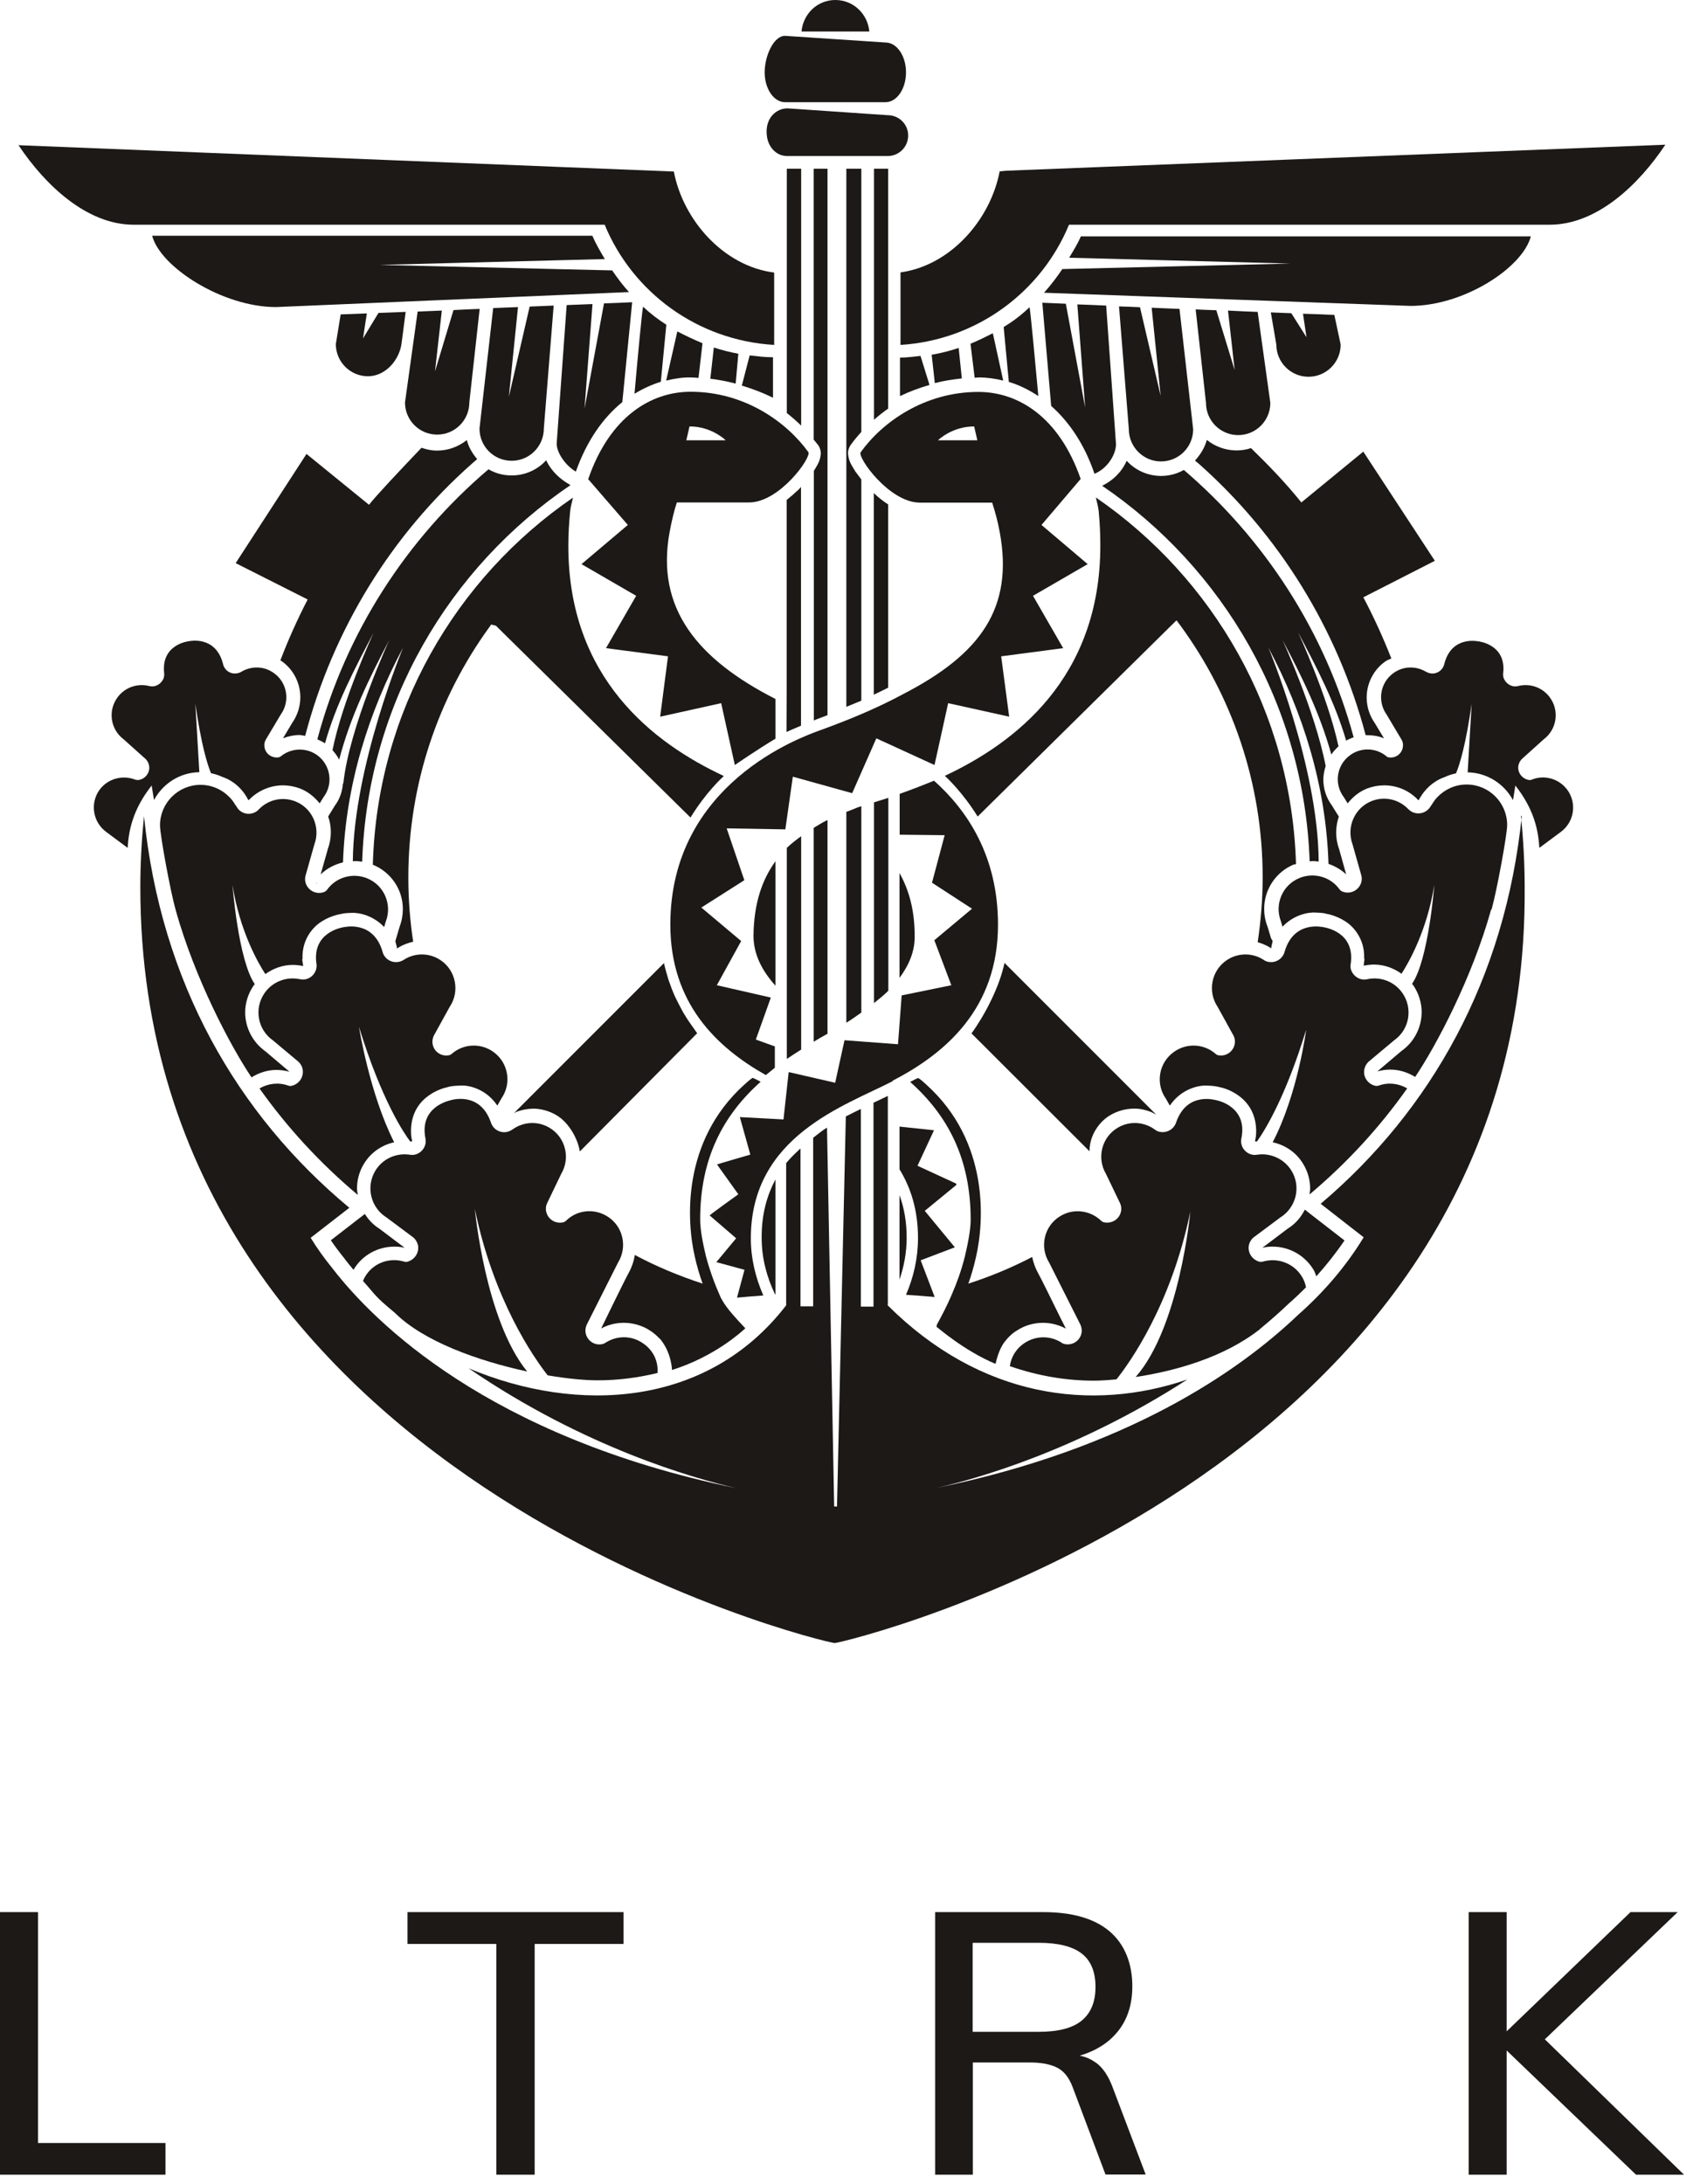 <svg xmlns="http://www.w3.org/2000/svg" width="102" height="131" viewBox="0 0 102 131" fill="none"><g clip-path="url(#clip0_32_96)"><path d="M2.28 114.7H0V130.45H9.93V128.55H2.28V114.7Z" fill="#1C1917"></path><path d="M24.45 116.61H29.78V130.45H32.08V116.61H37.41V114.7H24.45V116.61Z" fill="#1C1917"></path><path d="M65.76 123.74C65.47 123.52 65.14 123.38 64.78 123.31C65.46 123.11 66.05 122.81 66.54 122.4C67.48 121.6 67.94 120.52 67.94 119.15C67.94 117.78 67.48 116.62 66.57 115.85C65.66 115.08 64.33 114.7 62.59 114.7H56.11V130.45H58.37V123.72H61.82C62.47 123.72 63 123.82 63.41 124.02C63.82 124.22 64.14 124.61 64.36 125.2L66.33 130.44H68.74L66.77 125.24C66.52 124.55 66.18 124.04 65.76 123.73V123.74ZM58.36 121.89V116.54H62.32C63.5 116.54 64.36 116.76 64.91 117.19C65.46 117.62 65.73 118.29 65.73 119.19C65.73 120.09 65.45 120.76 64.9 121.21C64.35 121.66 63.49 121.88 62.32 121.88H58.36V121.89Z" fill="#1C1917"></path><path d="M101.04 130.45L92.69 122.33L100.66 114.7H97.83L90.4 121.85V114.7H88.12V130.45H90.4V123L98.16 130.45H101.04Z" fill="#1C1917"></path><path d="M41.91 22.67L42.15 20.59C41.61 20.36 41.11 20.13 40.64 19.88L39.97 22.83C40.46 22.71 40.96 22.63 41.46 22.64C41.61 22.64 41.76 22.66 41.91 22.67Z" fill="#1C1917"></path><path d="M35.28 28.73L37.67 31.49L34.89 33.84L38.17 35.74L36.36 38.88L40.08 39.37L39.61 42.99L43.27 42.18L44.09 45.89C44.09 45.89 45.5 44.92 46.53 44.31V41.93C41.88 39.56 39.32 36.51 40.18 31.9C40.29 31.31 40.43 30.69 40.61 30.14H44.94C46.78 30.14 48.71 27.42 48.5 27.12C47.21 25.33 44.69 23.5 41.44 23.5C39.05 23.5 36.59 25 35.3 28.72L35.28 28.73ZM41.38 25.58C42.71 25.58 43.54 26.41 43.54 26.41H41.18L41.37 25.58H41.38Z" fill="#1C1917"></path><path d="M42.83 20.84L42.62 22.72C43.14 22.78 43.64 22.88 44.14 23.01L44.3 21.22C43.82 21.13 43.33 21.01 42.84 20.85L42.83 20.84Z" fill="#1C1917"></path><path d="M35.54 14.14H9.13C9.61 16.01 13.34 18.42 16.56 18.42L37.74 17.52C37.37 17.12 37.04 16.67 36.73 16.22L22.77 15.89L36.29 15.54C36.02 15.09 35.75 14.63 35.54 14.14Z" fill="#1C1917"></path><path d="M17 44.28C17.31 44.16 17.64 44.09 17.97 44.09C18.09 44.09 18.2 44.13 18.31 44.14C19.99 37.73 23.5 32.07 28.32 27.81C28.42 27.72 28.53 27.63 28.63 27.54C28.35 27.21 28.12 26.83 28.01 26.4C27.51 26.79 26.9 27.03 26.22 27.03C25.89 27.03 25.58 26.96 25.29 26.86C24.04 28.17 22.63 29.66 22.14 30.28L18.39 27.23L14.14 33.78L18.46 35.96C17.85 37.14 17.3 38.36 16.82 39.62C16.86 39.64 16.9 39.65 16.93 39.68C17.64 40.2 18.02 41.01 18.02 41.83C18.02 42.35 17.86 42.89 17.54 43.35L16.99 44.27L17 44.28Z" fill="#1C1917"></path><path d="M38.07 23.62C38.58 23.31 39.11 23.07 39.65 22.9L39.98 19.48C39.5 19.17 39.04 18.83 38.59 18.4C38.54 18.4 38.22 21.91 38.07 23.62Z" fill="#1C1917"></path><path d="M46.37 21.43C45.87 21.43 45.43 21.37 44.98 21.32L44.51 23.13C45.17 23.33 45.8 23.57 46.38 23.86V21.43H46.37Z" fill="#1C1917"></path><path d="M35.07 24.53L35.55 18.24C35.05 18.26 34.54 18.28 34 18.3L33.4 26.61C33.4 27.15 33.92 27.92 34.55 28.29C35.21 26.43 36.19 25.05 37.34 24.12L37.93 18.13C37.46 18.15 36.88 18.18 36.24 18.2L35.07 24.52V24.53Z" fill="#1C1917"></path><path d="M20.44 18.86L20.15 20.64C20.15 21.7 21.01 22.57 22.08 22.57C23.15 22.57 23.99 21.56 24.1 20.55L24.34 18.71C23.79 18.73 23.25 18.75 22.71 18.77L21.78 20.3L22.01 18.8C21.47 18.82 20.93 18.84 20.43 18.86H20.44Z" fill="#1C1917"></path><path d="M48.07 10.12H47.21V16.35V24.78C47.52 25.02 47.8 25.27 48.07 25.53V10.12Z" fill="#1C1917"></path><path d="M25.06 18.68L24.3 24.14C24.3 25.21 25.16 26.07 26.23 26.07C27.3 26.07 28.16 25.2 28.16 24.14L28.78 18.53C28.24 18.55 27.72 18.57 27.21 18.6L26.1 22.28L26.51 18.63C26.03 18.65 25.55 18.67 25.05 18.69L25.06 18.68Z" fill="#1C1917"></path><path d="M21.27 51.65C21.42 51.65 21.58 51.67 21.73 51.69C22.04 42.28 26.93 34.04 34.23 29.1C33.62 28.76 33.08 28.27 32.77 27.61C32.26 28.17 31.52 28.52 30.7 28.52C30.19 28.52 29.72 28.39 29.31 28.15C24.4 32.33 20.75 37.94 19.04 44.35C19.2 44.42 19.35 44.49 19.5 44.59C20.16 42.23 21.3 40.07 22.42 37.95C22.42 37.95 20.55 41.99 19.95 45C20.11 45.18 20.25 45.37 20.35 45.57C21.01 43.02 22.16 40.66 23.36 38.39C23.36 38.39 20.95 43.63 20.6 47L20.58 46.98C20.54 47.45 20.4 47.92 20.09 48.33L19.69 48.98C19.8 49.28 19.85 49.6 19.85 49.93C19.85 50.26 19.79 50.6 19.67 50.93L19.24 52.45C19.62 52.09 20.08 51.85 20.58 51.73C20.74 47.07 22.12 42.72 24.19 38.84C24.19 38.84 21.22 45.93 21.17 51.66C21.2 51.66 21.22 51.66 21.25 51.66L21.27 51.65Z" fill="#1C1917"></path><path d="M47.89 29.39C47.68 29.59 47.45 29.79 47.2 29.99V41.5L47.19 43.91C47.48 43.77 47.82 43.64 48.06 43.53V29.21C48 29.27 47.95 29.34 47.89 29.4V29.39Z" fill="#1C1917"></path><path d="M31.94 66.5C32.44 66.5 32.95 66.63 33.41 66.91C34.02 67.27 34.64 68.16 34.79 69.07L41.83 61.98C41.75 61.87 41.39 61.35 41.31 61.24C41.2 61.07 41.08 60.89 40.98 60.71C40.93 60.62 40.88 60.52 40.83 60.43C40.73 60.24 40.63 60.05 40.54 59.86C40.51 59.8 40.49 59.75 40.46 59.69C40.34 59.42 40.24 59.14 40.14 58.86C40.12 58.81 40.11 58.76 40.09 58.71C40 58.41 39.91 58.1 39.84 57.78V57.77L30.84 66.77L31 66.69C31.3 66.58 31.62 66.51 31.94 66.51V66.5Z" fill="#1C1917"></path><path d="M29.46 37.46L29.66 37.51L29.75 37.53L41.43 49.04C42.35 47.54 43.3 46.67 43.43 46.55C39.21 44.58 34.09 40.68 34.1 32.73C34.1 32.06 34.14 31.38 34.21 30.66C34.23 30.47 34.3 30.15 34.38 29.85C27.32 34.69 22.62 42.72 22.37 51.87C23.49 52.33 24.18 53.4 24.17 54.54C24.17 54.88 24.11 55.24 23.98 55.58L23.72 56.46L23.81 56.81V56.9C23.81 56.9 24.2 56.62 24.79 56.49C24.6 55.23 24.5 53.95 24.5 52.64C24.5 47.03 26.3 41.84 29.36 37.62L29.48 37.45L29.46 37.46Z" fill="#1C1917"></path><path d="M89.49 54.57C89.82 53.4 90.43 50.05 90.43 49.49C90.43 48.15 89.34 47.06 88 47.06C87.31 47.06 86.69 47.35 86.25 47.81C86.11 47.95 86 48.11 85.9 48.28C85.89 48.3 85.87 48.32 85.85 48.34C85.65 48.73 85.17 48.9 84.76 48.72C84.65 48.67 84.56 48.6 84.47 48.51C83.93 47.96 83.1 47.75 82.33 48.04C81.29 48.43 80.77 49.6 81.15 50.64L81.69 52.55C81.72 52.71 81.71 52.89 81.63 53.05C81.44 53.47 80.94 53.66 80.52 53.47C80.46 53.45 80.4 53.38 80.38 53.36C79.86 52.62 78.87 52.31 77.99 52.66C76.95 53.07 76.45 54.24 76.86 55.28L76.95 55.59C77.58 54.92 78.42 54.71 78.92 54.74C79.1 54.74 79.25 54.76 79.37 54.77C79.48 54.79 79.48 54.78 79.56 54.81C79.68 54.83 80.19 54.93 80.69 55.25C81.25 55.59 81.87 56.36 81.85 57.42V57.51L81.87 57.53L81.82 57.91C81.82 57.91 81.82 57.91 81.83 57.92C81.83 57.92 81.85 57.92 81.87 57.92C82.08 57.88 82.26 57.86 82.44 57.86C83.03 57.86 83.6 58.06 84.09 58.41C84.52 57.75 85.62 55.83 86.06 53.08C86.06 53.08 85.71 57.6 84.72 59.02C84.74 59.04 84.76 59.06 84.78 59.08C85.12 59.57 85.3 60.15 85.3 60.71C85.3 61.6 84.87 62.5 84.08 63.05L82.64 64.27C82.89 64.2 83.16 64.16 83.42 64.16C83.94 64.16 84.45 64.32 84.91 64.6C86.17 62.73 88.32 58.68 89.47 54.55L89.49 54.57Z" fill="#1C1917"></path><path d="M61.77 18.43C61.27 18.91 60.76 19.29 60.22 19.62L60.53 22.91C61.14 23.09 61.73 23.38 62.3 23.76C62.14 22 61.81 18.44 61.77 18.43Z" fill="#1C1917"></path><path d="M62.64 17.56L84.63 18.35C87.85 18.35 91.36 16.05 91.85 14.18H64.85C64.66 14.63 64.4 15.04 64.15 15.46L77.42 15.81L63.74 16.14C63.4 16.64 63.04 17.12 62.64 17.56Z" fill="#1C1917"></path><path d="M81.8 27.09L78.08 30.14C77.16 28.99 76.13 27.92 75.06 26.88C74.79 26.97 74.5 27.02 74.2 27.02C73.52 27.02 72.9 26.78 72.41 26.39C72.28 26.87 72.02 27.27 71.7 27.63C71.77 27.69 71.86 27.76 71.93 27.82C76.72 32.07 80.25 37.71 81.94 44.1C81.98 44.1 82.02 44.1 82.06 44.1C82.39 44.1 82.73 44.16 83.04 44.29L82.49 43.38C82.16 42.91 82 42.37 82 41.84C82 41.02 82.39 40.2 83.1 39.69C83.22 39.6 83.35 39.56 83.48 39.5C82.99 38.25 82.43 37.02 81.8 35.83L86.09 33.64L81.81 27.11L81.8 27.09Z" fill="#1C1917"></path><path d="M60.19 22.82L59.57 19.99C59.14 20.21 58.71 20.42 58.23 20.62L58.48 22.66C58.56 22.66 58.64 22.64 58.72 22.64C59.21 22.64 59.71 22.71 60.19 22.83V22.82Z" fill="#1C1917"></path><path d="M40.22 55.46C40.22 60.18 42.99 62.82 45.95 64.49C46.13 64.34 46.3 64.2 46.49 64.05V62.77L45.35 62.36L46.25 59.84L43.01 59.1L44.47 56.45L42.08 54.44L44.66 52.8L43.6 49.69L47.12 49.75L47.57 46.59L51.13 47.58L52.58 44.29L56.07 45.89L56.89 42.18L60.55 42.99L60.07 39.37L63.79 38.88L61.98 35.74L65.26 33.84L62.49 31.49L64.84 28.73C63.55 25.01 61.09 23.51 58.7 23.51C55.45 23.51 52.92 25.34 51.64 27.13C51.43 27.43 53.36 30.15 55.19 30.15C55.91 30.15 58.84 30.15 59.53 30.15C59.71 30.71 59.87 31.29 59.98 31.9C60.84 36.49 58.81 39.25 54.2 41.63C52.76 42.41 51.1 43.12 49.25 43.79C48.06 44.22 40.22 47 40.22 55.47V55.46ZM56.28 26.41C56.28 26.41 57.11 25.58 58.45 25.58L58.64 26.41H56.29H56.28Z" fill="#1C1917"></path><path d="M19.02 52.99V52.97L18.95 52.99H19.02Z" fill="#1C1917"></path><path d="M80.82 44.39C80.82 44.39 80.87 44.37 80.9 44.36C81.01 44.31 81.11 44.26 81.22 44.23C79.5 37.89 75.88 32.34 71.03 28.19C70.63 28.42 70.16 28.55 69.67 28.55C68.85 28.55 68.11 28.2 67.6 27.64C67.31 28.31 66.78 28.82 66.13 29.14C73.39 34.08 78.25 42.3 78.58 51.67C78.64 51.67 78.7 51.65 78.76 51.65C78.88 51.65 79 51.67 79.12 51.68C79.09 45.95 76.1 38.84 76.1 38.84C78.18 42.75 79.56 47.12 79.71 51.82C80.11 51.96 80.47 52.17 80.77 52.45L80.34 50.91C80.22 50.58 80.17 50.25 80.17 49.93C80.17 49.61 80.23 49.28 80.33 48.98L80.12 48.65L79.91 48.31C79.56 47.84 79.4 47.29 79.4 46.75C79.4 46.48 79.46 46.21 79.54 45.95C78.9 42.64 76.95 38.39 76.95 38.39C78.11 40.57 79.21 42.83 79.88 45.26C80 45.08 80.15 44.92 80.31 44.77C79.67 41.79 77.89 37.94 77.89 37.94C78.99 40.02 80.1 42.13 80.77 44.43C80.79 44.42 80.81 44.4 80.84 44.39H80.82Z" fill="#1C1917"></path><path d="M57.53 20.87C56.98 21.05 56.44 21.19 55.9 21.28L56.09 22.98C56.62 22.84 57.16 22.76 57.71 22.7L57.52 20.87H57.53Z" fill="#1C1917"></path><path d="M35.87 82.8C37.1 82.8 38.29 82.64 39.45 82.36C39.51 81.62 39.16 80.93 38.49 80.52C37.82 80.1 37 80.13 36.37 80.52C36.33 80.54 36.26 80.6 36.17 80.62C35.72 80.74 35.26 80.46 35.15 80.01C35.1 79.82 35.13 79.63 35.2 79.47L37.08 75.74C37.67 74.79 37.38 73.54 36.43 72.96C35.62 72.46 34.6 72.59 33.96 73.23C33.94 73.25 33.86 73.31 33.8 73.32C33.35 73.43 32.89 73.16 32.78 72.71C32.73 72.54 32.75 72.36 32.81 72.21L33.67 70.42C34.24 69.46 33.93 68.22 32.97 67.65C32.27 67.23 31.41 67.29 30.78 67.73C30.69 67.8 30.58 67.85 30.46 67.89C30.02 68 29.58 67.75 29.45 67.32C28.79 65.44 27.07 65.99 27.03 66C26.93 66.03 25.14 66.4 25.53 68.31C25.55 68.41 25.54 68.51 25.53 68.61C25.46 68.92 25.23 69.18 24.9 69.26C24.78 69.29 24.66 69.28 24.54 69.26C23.77 69.16 22.97 69.5 22.53 70.21C21.94 71.17 22.23 72.43 23.19 73.03L24.8 74.23C24.93 74.34 25.02 74.49 25.07 74.66C25.18 75.12 24.89 75.57 24.43 75.69C24.37 75.71 24.27 75.69 24.25 75.68C23.37 75.41 22.38 75.76 21.9 76.59C21.85 76.67 21.82 76.75 21.78 76.84C22.54 77.68 22.43 77.71 23.68 78.74C25.41 80.47 28.71 81.64 31.63 82.27C29.11 79.19 28.49 72.52 28.49 72.52C29.62 78 32.02 81.43 32.86 82.5C34.03 82.7 35.08 82.8 35.87 82.8Z" fill="#1C1917"></path><path d="M46.53 77.64V70.75C46.01 71.72 45.69 72.86 45.7 74.26C45.7 75.48 46.01 76.61 46.5 77.64H46.53Z" fill="#1C1917"></path><path d="M15.1 64.62C15.55 64.34 16.07 64.18 16.59 64.18C16.85 64.18 17.11 64.22 17.37 64.29L15.93 63.07C15.14 62.51 14.71 61.62 14.71 60.73C14.71 60.16 14.89 59.59 15.23 59.1C15.24 59.08 15.27 59.06 15.29 59.04C14.3 57.62 13.95 53.1 13.95 53.1C14.39 55.86 15.49 57.77 15.92 58.43C16.41 58.08 16.98 57.88 17.57 57.88C17.75 57.88 17.93 57.9 18.14 57.94C18.16 57.94 18.17 57.94 18.18 57.94C18.18 57.94 18.19 57.94 18.19 57.93L18.13 57.55L18.15 57.53V57.44C18.13 56.37 18.75 55.61 19.31 55.27C19.81 54.95 20.32 54.85 20.44 54.83C20.52 54.81 20.51 54.82 20.63 54.79C20.75 54.78 20.9 54.76 21.08 54.76C21.58 54.73 22.42 54.94 23.05 55.61L23.14 55.3C23.55 54.26 23.05 53.09 22.01 52.68C21.13 52.33 20.14 52.64 19.62 53.38C19.6 53.4 19.54 53.47 19.49 53.49C19.07 53.68 18.57 53.49 18.38 53.07C18.3 52.91 18.29 52.74 18.32 52.57L18.86 50.66C19.25 49.62 18.73 48.45 17.69 48.06C16.92 47.77 16.09 47.98 15.55 48.53C15.47 48.62 15.38 48.69 15.27 48.74C14.86 48.93 14.38 48.76 14.18 48.36C14.18 48.36 14.15 48.32 14.13 48.3C14.03 48.13 13.92 47.97 13.78 47.83C13.34 47.37 12.72 47.08 12.03 47.08C10.69 47.08 9.6 48.17 9.6 49.51C9.6 50.07 10.21 53.41 10.54 54.59C11.69 58.71 13.84 62.77 15.1 64.64V64.62Z" fill="#1C1917"></path><path d="M55.49 72.63L57.38 71.08C57.38 71.08 57.38 71.03 57.37 71L55.05 69.93L56.04 67.8L53.97 67.58V70.14C54.65 71.25 55.08 72.59 55.08 74.27C55.08 75.48 54.81 76.63 54.36 77.67C54.94 77.71 55.51 77.75 56.08 77.8L55.24 75.6L57.29 74.82L55.49 72.64V72.63Z" fill="#1C1917"></path><path d="M75.6 79.72C76.24 79.19 76.82 78.68 77.33 78.19C77.69 77.88 78.03 77.55 78.36 77.22C78.32 77 78.24 76.79 78.12 76.59C77.63 75.77 76.65 75.42 75.77 75.68C75.75 75.68 75.65 75.71 75.58 75.69C75.12 75.57 74.83 75.12 74.94 74.66C74.99 74.48 75.08 74.34 75.21 74.23L76.82 73.03C77.78 72.43 78.08 71.17 77.48 70.21C77.04 69.51 76.24 69.16 75.47 69.26C75.35 69.28 75.23 69.29 75.11 69.26C74.78 69.18 74.54 68.92 74.48 68.61C74.46 68.51 74.46 68.41 74.48 68.31C74.88 66.4 73.09 66.02 72.99 66C72.95 66 71.23 65.44 70.57 67.32C70.44 67.74 70 67.99 69.56 67.89C69.44 67.86 69.34 67.8 69.25 67.73C68.62 67.29 67.76 67.23 67.06 67.65C66.1 68.22 65.79 69.46 66.36 70.42L67.22 72.21C67.28 72.37 67.3 72.54 67.25 72.71C67.14 73.16 66.68 73.42 66.23 73.32C66.17 73.31 66.09 73.25 66.07 73.23C65.42 72.6 64.4 72.46 63.6 72.96C62.65 73.54 62.36 74.79 62.95 75.74L64.83 79.47C64.9 79.64 64.93 79.82 64.88 80.01C64.77 80.46 64.31 80.73 63.86 80.62C63.76 80.6 63.69 80.54 63.66 80.52C63.03 80.13 62.21 80.11 61.54 80.52C61 80.85 60.67 81.37 60.59 81.95C62.26 82.53 63.95 82.82 65.62 82.82C66 82.82 66.48 82.79 66.99 82.74C67.77 81.76 70.26 78.3 71.42 72.68C71.42 72.68 70.78 79.6 68.14 82.6C70.48 82.25 73.45 81.43 75.61 79.72H75.6Z" fill="#1C1917"></path><path d="M29.59 18.49L28.77 25.71C28.77 26.78 29.63 27.64 30.7 27.64C31.77 27.64 32.63 26.77 32.63 25.71L33.22 18.33C32.73 18.35 32.26 18.37 31.78 18.39L30.53 23.81L31.08 18.42C30.6 18.44 30.12 18.46 29.58 18.48L29.59 18.49Z" fill="#1C1917"></path><path d="M53.55 64.83C56.73 63.19 59.88 60.5 59.88 55.47C59.88 51.38 58.06 48.63 56.04 46.83C55.31 47.13 54.58 47.41 53.98 47.62V50.07L56.68 50.1L55.92 52.95L58.32 54.51L56.06 56.4L57.08 59.1L54.1 59.71L53.88 62.64L50.67 62.4L50.11 64.95L47.32 64.31L47.01 67.15L44.39 67.01L45.02 69.26C45.02 69.26 43.02 69.84 43.02 69.85L44.3 71.64C44.3 71.64 42.58 72.87 42.58 72.91L44.17 74.28L42.98 75.71L44.67 76.17L44.22 77.84C44.74 77.79 45.27 77.75 45.8 77.71C45.34 76.66 45.05 75.51 45.05 74.28C45.05 68.14 50.69 66.34 53.57 64.85L53.55 64.83Z" fill="#1C1917"></path><path d="M77.67 51.86C77.67 51.86 77.73 51.84 77.76 51.83C77.49 42.7 72.8 34.68 65.75 29.84C65.83 30.15 65.9 30.46 65.92 30.65C65.99 31.37 66.02 32.05 66.02 32.72C66.02 40.67 60.91 44.56 56.69 46.54C56.82 46.66 57.75 47.52 58.66 48.98L70.59 37.21L70.8 37.49C73.91 41.73 75.76 46.96 75.76 52.63C75.76 53.95 75.65 55.25 75.46 56.52C75.96 56.66 76.28 56.89 76.28 56.89V56.8L76.36 56.45L76.26 56.28L76.13 55.84L76.05 55.58C75.91 55.23 75.85 54.87 75.85 54.52C75.85 53.37 76.54 52.29 77.67 51.84V51.86Z" fill="#1C1917"></path><path d="M51.68 25.91V10.12H50.78V42.4C51.08 42.28 51.38 42.15 51.68 42.03V28.76C51.55 28.59 51.43 28.43 51.32 28.28C51.1 27.9 50.92 27.7 50.88 27.19C50.88 27.03 50.93 26.85 51.04 26.69C51.23 26.43 51.44 26.17 51.68 25.91Z" fill="#1C1917"></path><path d="M53.29 41.25V30.26C52.98 30.06 52.69 29.83 52.43 29.58V41.67C52.72 41.53 53 41.4 53.27 41.26C53.27 41.26 53.28 41.26 53.29 41.26V41.25Z" fill="#1C1917"></path><path d="M53.29 10.12H52.44V25.18C52.7 24.95 52.99 24.72 53.29 24.51V10.12Z" fill="#1C1917"></path><path d="M71.74 18.56L72.36 24.17C72.36 25.24 73.23 26.1 74.29 26.1C75.35 26.1 76.22 25.24 76.22 24.17L75.46 18.71C74.85 18.69 74.27 18.66 73.68 18.63L74.08 22.2L72.98 18.61C72.57 18.6 72.16 18.58 71.73 18.56H71.74Z" fill="#1C1917"></path><path d="M76.25 18.74L76.58 20.67C76.58 21.73 77.44 22.6 78.51 22.6C79.58 22.6 80.44 21.73 80.44 20.67L80.06 18.89C79.45 18.86 78.82 18.84 78.18 18.82L78.39 20.23L77.48 18.79C77.07 18.77 76.67 18.76 76.24 18.74H76.25Z" fill="#1C1917"></path><path d="M53.26 6.91L47.25 6.5C46.57 6.5 45.89 7.09 46.01 8.13C46.08 8.8 46.56 9.36 47.23 9.36H53.26C53.94 9.36 54.49 8.81 54.49 8.13C54.49 7.45 53.94 6.91 53.26 6.91Z" fill="#1C1917"></path><path d="M48.82 43.22C48.9 43.19 48.97 43.16 49.02 43.14C49.24 43.06 49.43 42.98 49.65 42.9V10.12H48.82V26.37C48.92 26.49 49.03 26.62 49.12 26.74C49.22 26.92 49.24 27.06 49.25 27.19C49.21 27.69 49.04 27.89 48.83 28.25V43.22H48.82Z" fill="#1C1917"></path><path d="M63.07 24.35C64.14 25.3 65.06 26.63 65.67 28.42C66.45 28.1 66.96 27.26 66.96 26.64L66.37 18.33C65.75 18.3 65.18 18.28 64.64 18.26L65.11 24.45L63.95 18.22C63.43 18.2 62.95 18.18 62.54 18.16L63.07 24.35Z" fill="#1C1917"></path><path d="M54 21.45V23.76C54.56 23.49 55.15 23.27 55.77 23.09L55.23 21.35C54.84 21.39 54.45 21.45 54.01 21.45H54Z" fill="#1C1917"></path><path d="M91.31 48.93C90.31 58.74 85.86 66.6 79.24 72.21L81.82 74.22C80.77 75.95 79.43 77.51 77.89 78.87C74.27 82.32 67.58 86.91 56.21 89.25C58.59 88.71 64.65 87.01 71.24 82.75C65.51 84.71 58.84 83.87 53.25 78.29C53.25 78.28 53.27 78.27 53.27 78.26V70.35V65.74C53 65.87 52.7 66.01 52.41 66.15V78.38H51.65V66.52C51.35 66.67 51.06 66.81 50.75 66.97L50.22 90.37H50.05L49.62 67.64C49.33 67.82 49.06 68.04 48.79 68.25V78.36H48.03V68.89C47.73 69.17 47.43 69.45 47.17 69.77V78.3C42.46 84.42 34.66 84.83 28.12 82.08C35.1 86.86 41.68 88.69 44.18 89.27C29.28 86.2 22.42 79.28 19.96 76.1C19.48 75.51 19.03 74.89 18.64 74.25L20.96 72.45C14.2 66.83 9.65 58.9 8.64 48.96C8.5 50.37 8.42 51.79 8.42 53.23C8.42 88.78 49.57 98.56 50.08 98.56C50.56 98.56 91.75 88.82 91.48 53.23C91.48 51.79 91.4 50.36 91.26 48.96L91.31 48.93Z" fill="#1C1917"></path><path d="M90.92 47.12C92.01 48.5 92.3 49.75 92.36 50.86L93.64 49.91C94.45 49.32 94.63 48.19 94.04 47.38C93.54 46.7 92.65 46.46 91.9 46.77C91.88 46.78 91.79 46.8 91.74 46.79C91.33 46.72 91.04 46.35 91.1 45.94C91.13 45.78 91.2 45.65 91.3 45.54L92.62 44.35C93.42 43.75 93.58 42.62 92.98 41.82C92.54 41.23 91.81 40.99 91.14 41.14C91.04 41.17 90.93 41.18 90.82 41.17C90.52 41.12 90.3 40.91 90.21 40.65C90.19 40.56 90.18 40.48 90.19 40.39C90.39 38.68 88.78 38.48 88.69 38.47C88.66 38.47 87.1 38.12 86.66 39.82C86.58 40.2 86.21 40.46 85.82 40.39C85.71 40.37 85.62 40.33 85.53 40.28C84.94 39.94 84.19 39.95 83.6 40.38C82.8 40.96 82.63 42.07 83.2 42.87L84.1 44.38C84.17 44.51 84.2 44.66 84.17 44.82C84.11 45.22 83.73 45.5 83.32 45.43C83.27 45.43 83.19 45.38 83.18 45.36C82.56 44.85 81.65 44.81 80.98 45.32C80.19 45.91 80.03 47.03 80.63 47.82L80.86 48.19C81.17 47.8 81.56 47.48 82.05 47.29C82.38 47.17 82.72 47.11 83.05 47.11C83.81 47.11 84.53 47.41 85.05 47.95C85.09 47.99 85.08 47.99 85.09 47.99H85.11H85.13C85.13 47.99 85.58 46.99 86.69 46.61C86.9 46.51 87.12 46.44 87.36 46.39C87.6 45.82 87.95 44.64 88.3 42.22L88.06 46.33C89.24 46.35 90.26 47.03 90.78 48L90.92 47.13V47.12Z" fill="#1C1917"></path><path d="M50.12 0C49.04 0 48.19 0.83 48.09 1.89H52.16C52.06 0.83 51.2 0 50.12 0Z" fill="#1C1917"></path><path d="M54.04 20.69C58.61 20.4 62.47 17.52 64.14 13.48H92.98C95.83 13.48 98.34 11.06 99.92 8.68L60.4 10.24L59.98 10.28C59.42 13.2 57.02 15.93 54.03 16.34V20.69H54.04Z" fill="#1C1917"></path><path d="M47.1 6.13H53.13C53.81 6.13 54.36 5.33 54.36 4.34C54.36 3.35 53.81 2.55 53.13 2.55L47.1 2.15C46.42 2.15 45.88 3.35 45.88 4.34C45.88 5.33 46.43 6.13 47.1 6.13Z" fill="#1C1917"></path><path d="M8.02 13.48H36.28C37.96 17.54 41.85 20.42 46.45 20.69V16.35C43.43 15.97 40.99 13.22 40.43 10.29L1.11 8.71C2.7 11.09 5.2 13.48 8.02 13.48Z" fill="#1C1917"></path><path d="M8.28 46.79C8.22 46.79 8.14 46.78 8.12 46.77C7.36 46.47 6.47 46.7 5.97 47.38C5.39 48.19 5.57 49.32 6.38 49.91L7.66 50.86C7.72 49.75 8.01 48.5 9.1 47.12L9.24 47.99C9.77 47.01 10.78 46.34 11.96 46.32L11.72 42.21C12.07 44.63 12.42 45.8 12.66 46.38C12.89 46.43 13.12 46.5 13.33 46.6C14.45 46.97 14.89 47.98 14.89 47.98C14.89 47.98 14.9 47.99 14.91 47.99H14.93C14.93 47.99 14.93 47.99 14.97 47.95C15.5 47.42 16.22 47.11 16.98 47.11C17.31 47.11 17.65 47.17 17.98 47.29C18.48 47.48 18.87 47.81 19.18 48.19L19.41 47.82C20.01 47.03 19.84 45.91 19.06 45.32C18.39 44.82 17.48 44.86 16.86 45.36C16.84 45.38 16.77 45.42 16.72 45.43C16.31 45.49 15.93 45.22 15.87 44.82C15.84 44.66 15.87 44.51 15.94 44.38L16.84 42.87C17.42 42.07 17.24 40.95 16.44 40.38C15.85 39.95 15.1 39.94 14.51 40.28C14.42 40.34 14.33 40.37 14.22 40.39C13.82 40.46 13.46 40.2 13.38 39.82C12.94 38.11 11.38 38.46 11.35 38.46C11.26 38.47 9.66 38.67 9.85 40.38C9.86 40.47 9.85 40.56 9.83 40.65C9.74 40.91 9.52 41.12 9.22 41.17C9.11 41.18 9 41.17 8.9 41.14C8.23 40.99 7.5 41.23 7.06 41.82C6.46 42.62 6.62 43.75 7.42 44.35L8.75 45.54C8.85 45.65 8.92 45.78 8.95 45.94C9.01 46.35 8.72 46.73 8.31 46.79H8.28Z" fill="#1C1917"></path><path d="M78.98 76.56C79.59 75.88 80.16 75.16 80.67 74.41L78.71 72.89L78.29 72.56C78.06 73.02 77.72 73.42 77.25 73.71L75.74 74.85C75.94 74.8 76.15 74.78 76.36 74.78C77.33 74.78 78.28 75.28 78.82 76.18C78.89 76.3 78.93 76.43 78.98 76.56Z" fill="#1C1917"></path><path d="M49.63 62.02H49.65V49.19C49.35 49.33 49.09 49.5 48.82 49.66V62.49C49.09 62.33 49.35 62.17 49.63 62.02Z" fill="#1C1917"></path><path d="M47.21 63.52C47.49 63.33 47.78 63.14 48.07 62.96V50.16C47.77 50.38 47.48 50.6 47.21 50.86V63.52Z" fill="#1C1917"></path><path d="M52.44 48.13V60.17C52.74 59.93 53.04 59.69 53.3 59.43V51.35V47.86C52.98 47.96 52.7 48.05 52.44 48.13Z" fill="#1C1917"></path><path d="M50.78 61.35C51.09 61.16 51.38 60.95 51.68 60.74V48.36C51.51 48.41 51.38 48.46 51.3 48.5C51.12 48.57 50.96 48.64 50.78 48.7V61.34V61.35Z" fill="#1C1917"></path><path d="M46.53 51.66C45.72 52.78 45.23 54.2 45.21 56.13C45.21 57.26 45.73 58.24 46.53 59.13V51.66Z" fill="#1C1917"></path><path d="M20.69 75.53C20.84 75.73 21.02 75.94 21.21 76.17C21.74 75.27 22.69 74.78 23.66 74.78C23.87 74.78 24.08 74.8 24.28 74.85L22.77 73.71C22.4 73.48 22.11 73.17 21.89 72.82L19.85 74.4C20.11 74.78 20.39 75.15 20.69 75.52V75.53Z" fill="#1C1917"></path><path d="M39.58 80.29C39.58 80.29 39.62 80.33 39.64 80.36C40.3 81.18 40.32 82.18 40.32 82.18C42.92 81.36 44.52 79.86 44.72 79.68C44.21 79.14 43.61 78.5 43.33 77.99C43.3 77.94 43.28 77.89 43.25 77.85C42.9 77.07 42.59 76.23 42.36 75.37C42.19 74.67 42.01 73.8 42.01 73.15C42.01 69.52 43.36 66.92 45.64 64.89C45.46 64.79 45.13 64.63 45.16 64.66C45.05 64.7 44.64 65.08 44.64 65.08C40.88 68.49 41.2 73.28 41.69 75.39C41.83 76.01 41.99 76.54 42.16 77C40.75 76.54 39.38 75.97 38.09 75.28C38.02 75.71 37.88 76.06 37.76 76.28C37.43 76.88 36.07 79.69 36.07 79.69C36.49 79.46 36.96 79.35 37.44 79.35C37.7 79.35 37.96 79.39 38.22 79.46C38.34 79.49 38.46 79.54 38.58 79.59C38.59 79.59 38.6 79.59 38.61 79.6C38.73 79.65 38.85 79.72 38.96 79.79C39.16 79.91 39.34 80.06 39.5 80.22C39.53 80.25 39.55 80.27 39.58 80.3V80.29Z" fill="#1C1917"></path><path d="M21.47 71.67C21.45 71.54 21.42 71.42 21.42 71.29C21.42 70.78 21.56 70.25 21.85 69.79C22.27 69.11 22.93 68.68 23.65 68.52C22.17 65.61 21.54 61.6 21.54 61.6C22.9 66.02 24.25 67.99 24.61 68.47C24.64 68.47 24.66 68.47 24.69 68.47C24.71 68.47 24.72 68.47 24.72 68.47C24.72 68.47 24.73 68.47 24.73 68.46L24.68 68.2C24.66 68.05 24.66 67.92 24.66 67.79C24.7 65.65 26.77 65.23 26.83 65.22C27.01 65.16 27.22 65.13 27.62 65.12C28.23 65.08 29.22 65.39 29.84 66.32L30.08 65.9C30.72 64.98 30.5 63.73 29.59 63.09C28.81 62.54 27.78 62.62 27.1 63.22C27.08 63.24 27 63.29 26.94 63.3C26.48 63.39 26.04 63.09 25.96 62.64C25.92 62.46 25.96 62.29 26.02 62.14L26.98 60.4C27.6 59.48 27.36 58.22 26.44 57.6C25.76 57.14 24.9 57.15 24.25 57.56C24.15 57.63 24.05 57.67 23.92 57.7C23.48 57.78 23.05 57.51 22.95 57.08C22.39 55.17 20.64 55.62 20.61 55.62C20.51 55.64 18.7 55.92 18.99 57.84C19.01 57.94 18.99 58.04 18.97 58.14C18.89 58.44 18.64 58.69 18.3 58.75C18.17 58.77 18.05 58.75 17.94 58.73C17.18 58.58 16.36 58.88 15.88 59.56C15.23 60.49 15.45 61.76 16.38 62.41L17.92 63.7C18.04 63.82 18.13 63.97 18.16 64.15C18.24 64.62 17.93 65.05 17.47 65.14C17.41 65.15 17.31 65.13 17.29 65.12C16.71 64.91 16.09 64.99 15.57 65.29C17.25 67.66 19.23 69.8 21.46 71.67H21.47Z" fill="#1C1917"></path><path d="M59.72 81.79H59.74C59.8 81.52 59.9 81.14 60.1 80.77C60.12 80.74 60.13 80.71 60.15 80.68C60.18 80.63 60.21 80.59 60.24 80.54C60.46 80.25 60.72 79.98 61.05 79.79C61.52 79.49 62.06 79.35 62.58 79.35C63.05 79.35 63.51 79.47 63.92 79.68C63.93 79.68 63.94 79.69 63.94 79.69C63.94 79.69 63.94 79.69 63.95 79.69L63.61 79.02C63.18 78.15 62.47 76.69 62.24 76.28C62.13 76.08 62.01 75.77 61.93 75.4C60.71 76.04 59.43 76.57 58.1 77C58.26 76.55 58.42 76.03 58.56 75.4C59.05 73.29 59.37 68.5 55.61 65.09C55.61 65.09 55.21 64.71 55.09 64.67C55.12 64.64 54.79 64.8 54.61 64.9C56.89 66.93 58.24 69.53 58.24 73.16C58.24 73.8 58.06 74.67 57.89 75.38C57.68 76.21 57.42 76.93 57.13 77.6C57.11 77.64 57.09 77.68 57.08 77.72C56.8 78.36 56.5 78.94 56.19 79.5C56.19 79.5 56.21 79.5 56.22 79.5C56.21 79.53 56.19 79.56 56.18 79.58C56.35 79.7 57.82 81 59.72 81.81V81.79Z" fill="#1C1917"></path><path d="M67.14 18.37L67.73 25.75C67.73 26.81 68.6 27.68 69.66 27.68C70.72 27.68 71.59 26.82 71.59 25.75L70.77 18.53C70.17 18.51 69.63 18.48 69.1 18.46L69.64 23.75L68.4 18.43C67.98 18.41 67.56 18.39 67.13 18.38L67.14 18.37Z" fill="#1C1917"></path><path d="M84.42 65.28C83.91 64.99 83.29 64.91 82.73 65.12C82.71 65.12 82.61 65.15 82.55 65.14C82.09 65.05 81.77 64.62 81.86 64.15C81.89 63.98 81.98 63.82 82.1 63.7L83.64 62.41C84.57 61.76 84.79 60.49 84.14 59.56C83.66 58.88 82.85 58.58 82.08 58.73C81.97 58.76 81.85 58.77 81.72 58.75C81.39 58.69 81.14 58.44 81.05 58.14C81.03 58.04 81.02 57.94 81.04 57.84C81.33 55.91 79.52 55.64 79.42 55.62C79.39 55.62 77.64 55.17 77.08 57.08C76.97 57.51 76.55 57.78 76.11 57.7C75.99 57.68 75.88 57.63 75.79 57.56C75.14 57.15 74.28 57.14 73.6 57.6C72.68 58.22 72.44 59.48 73.06 60.4L74.02 62.14C74.09 62.29 74.12 62.46 74.08 62.64C73.99 63.09 73.55 63.39 73.1 63.3C73.04 63.3 72.96 63.24 72.94 63.22C72.26 62.62 71.23 62.54 70.45 63.09C69.53 63.73 69.31 64.99 69.95 65.9L70.19 66.32C70.81 65.4 71.8 65.09 72.41 65.12C72.81 65.13 73.02 65.17 73.2 65.22C73.26 65.22 75.32 65.65 75.37 67.79C75.37 67.92 75.37 68.05 75.35 68.19L75.3 68.46C75.3 68.46 75.3 68.47 75.31 68.47C75.31 68.47 75.32 68.47 75.34 68.47C75.37 68.47 75.39 68.47 75.42 68.47C75.91 67.78 77.14 65.79 78.37 61.77C78.37 61.77 77.87 65.63 76.36 68.52C77.09 68.68 77.76 69.11 78.18 69.8C78.47 70.27 78.61 70.79 78.61 71.3C78.61 71.42 78.58 71.53 78.57 71.65L78.69 71.55C80.86 69.71 82.79 67.61 84.43 65.29L84.42 65.28Z" fill="#1C1917"></path><path d="M65.37 69.06C65.37 68.03 66.02 67.25 66.59 66.91C67.05 66.63 67.57 66.5 68.07 66.5C68.41 66.5 68.74 66.58 69.06 66.7L69.37 66.86L60.27 57.76C59.96 59.24 59.06 60.93 58.29 61.99L65.37 69.06Z" fill="#1C1917"></path><path d="M53.97 71.7V76.76C54.24 75.97 54.4 75.13 54.4 74.25C54.4 73.27 54.24 72.43 53.97 71.69V71.7Z" fill="#1C1917"></path><path d="M53.97 52.37V58.66C54.54 57.89 54.9 57.05 54.88 56.14C54.88 54.57 54.53 53.37 53.97 52.37Z" fill="#1C1917"></path></g><defs><clipPath id="clip0_32_96"><rect width="101.04" height="130.45" fill="white"></rect></clipPath></defs></svg>